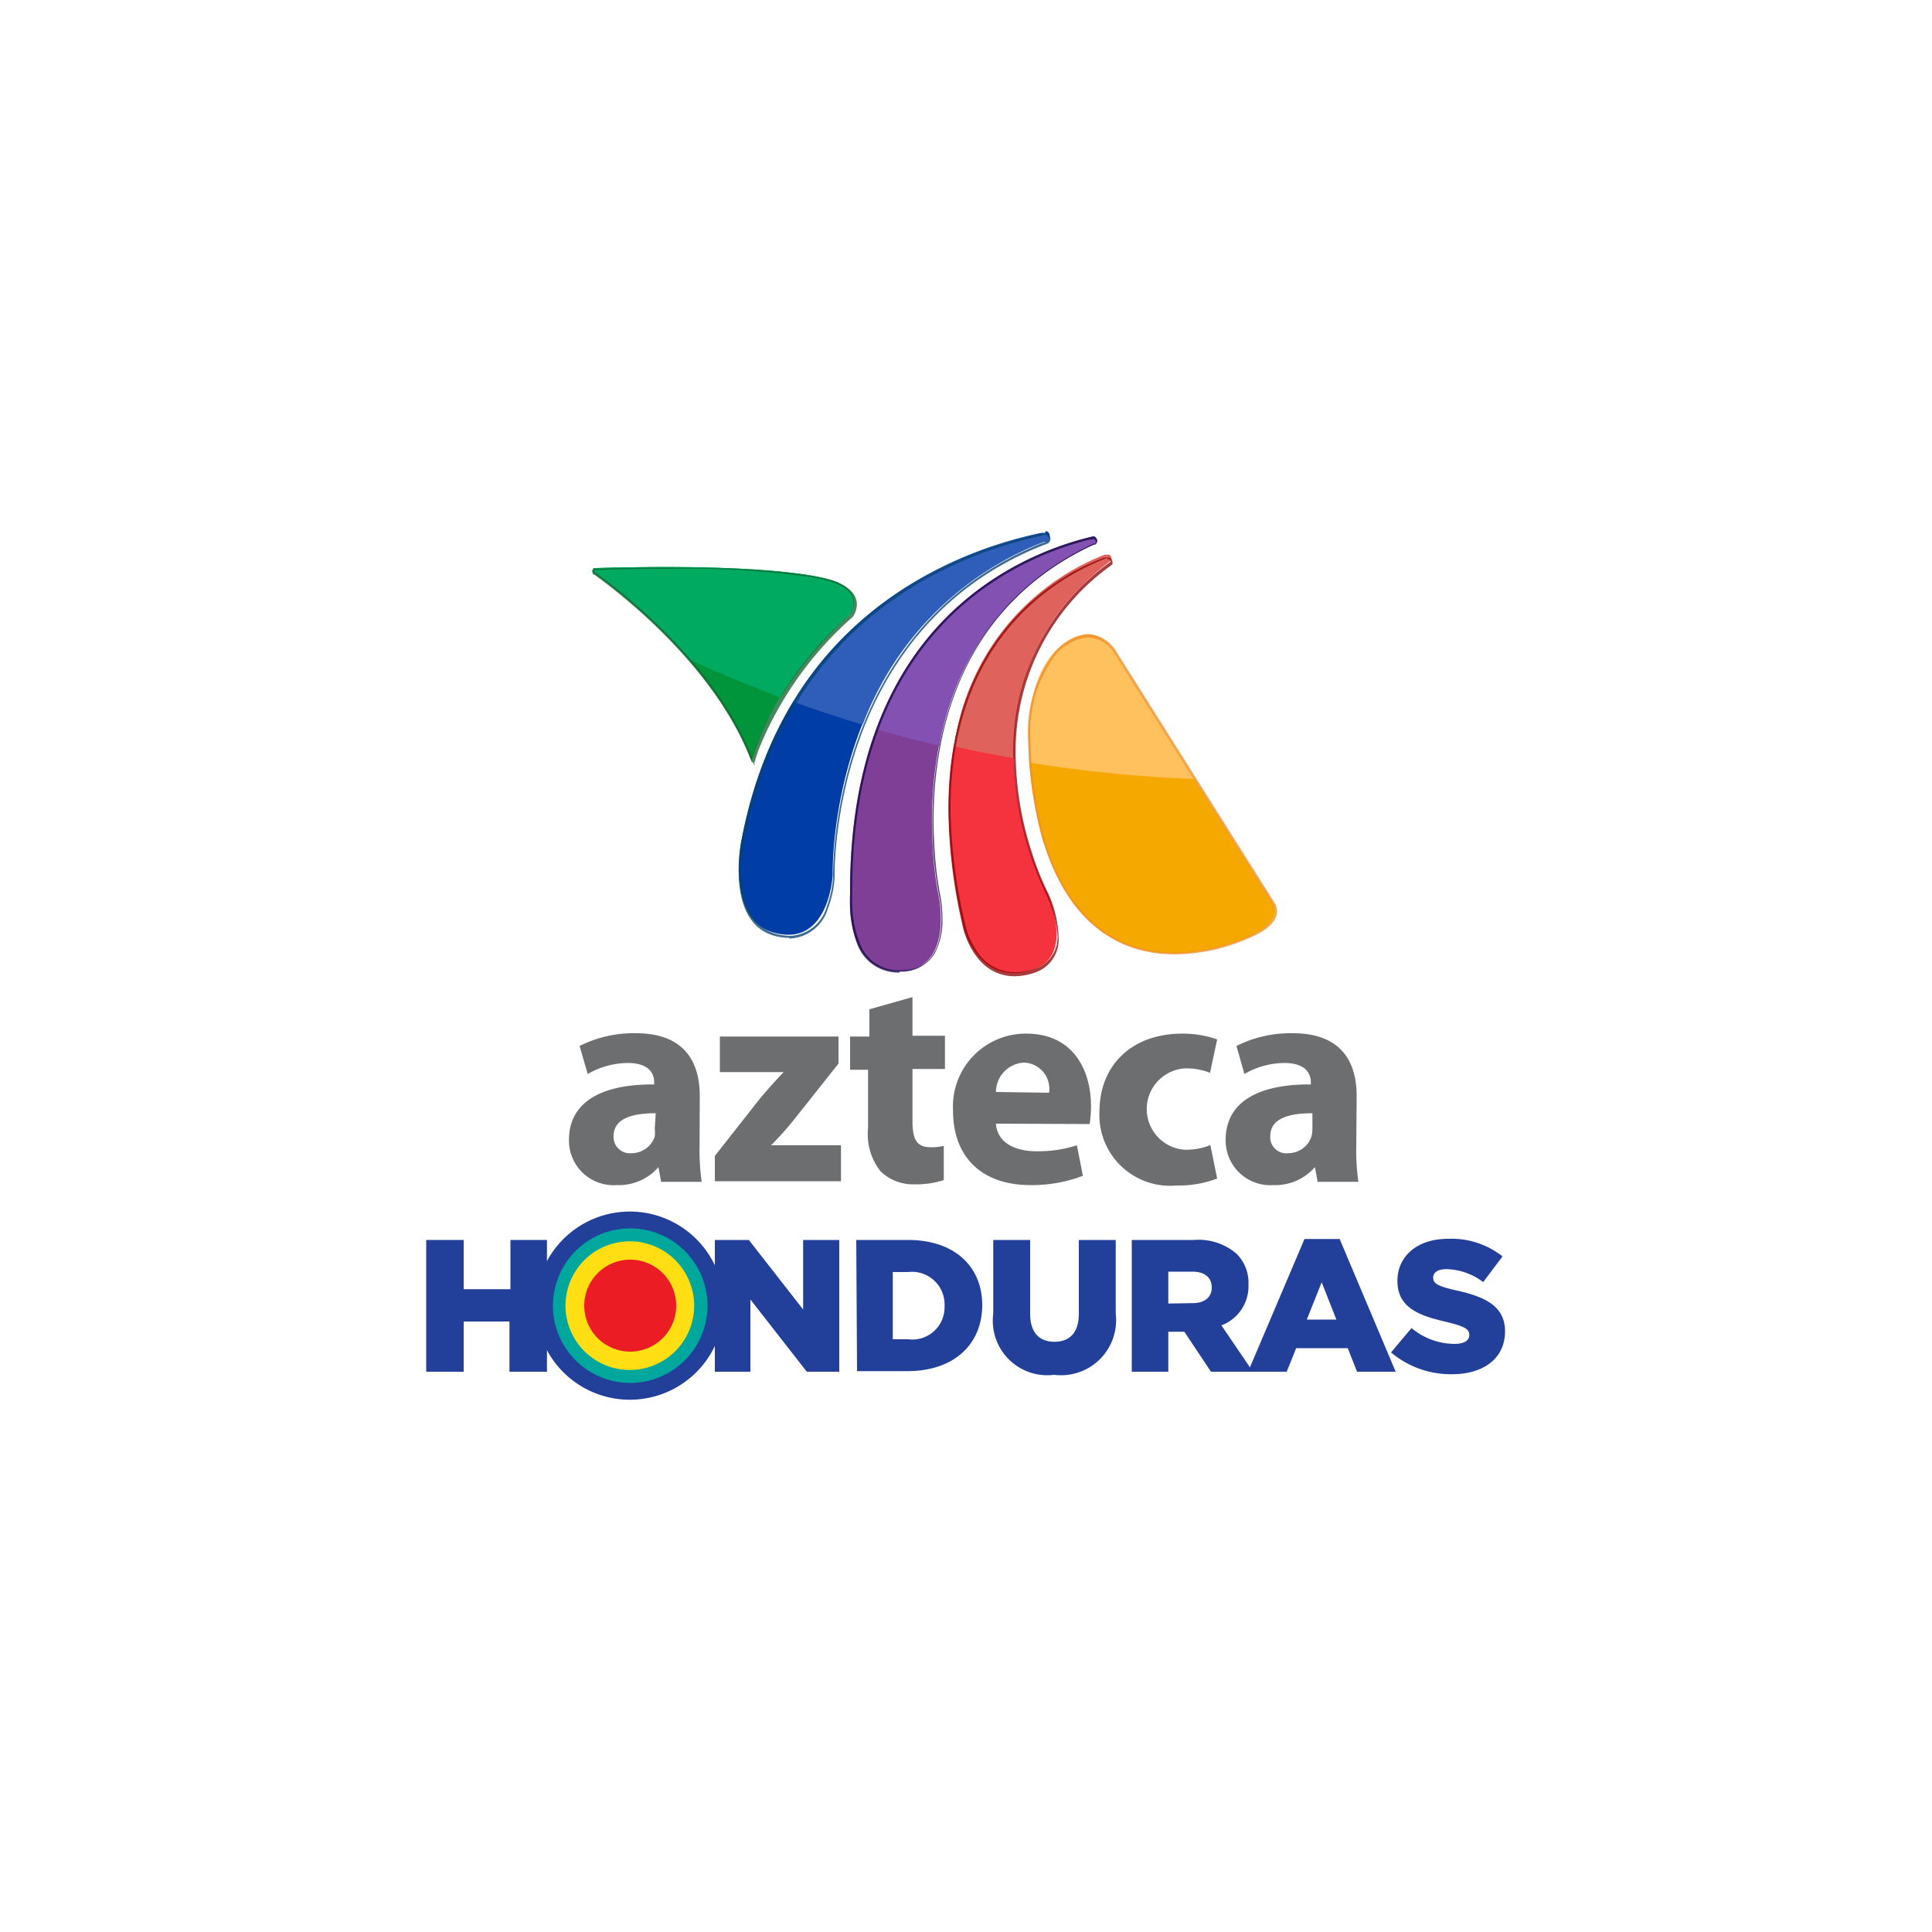 <svg xmlns="http://www.w3.org/2000/svg" viewBox="0 0 100 100"><defs><style>.cls-1{isolation:isolate;}.cls-2{fill:#f5a800;}.cls-3{fill:#003da6;}.cls-4{fill:#803f97;}.cls-5{fill:#f5333f;}.cls-6{fill:#00953b;}.cls-7{fill:#df635c;}.cls-8{fill:#8251b1;}.cls-9{fill:#00ab61;}.cls-10{fill:#2e5eb9;}.cls-11{fill:#fec15d;}.cls-12{opacity:0.78;mix-blend-mode:multiply;}.cls-13{fill:#ef8e29;}.cls-14{fill:#074371;}.cls-15{fill:#17084c;}.cls-16{fill:#8e0507;}.cls-17{fill:#166330;}.cls-18{fill:#6d6e70;}.cls-19{fill:#223f99;}.cls-20{fill:#00a79d;}.cls-21{fill:#ffde14;}.cls-22{fill:#ec1c24;}</style></defs><g class="cls-1"><g id="Capa_1" data-name="Capa 1"><path class="cls-2" d="M57.67,33.74l8.2,13s.68.86-1.06,1.66c0,0-8,4.1-10.8-4.82,0,0-2.06-6.85.53-9.74C54.54,33.82,56.25,31.75,57.67,33.74Z"/><path class="cls-3" d="M54.09,27.58l-.19,0c-4.49.95-13.37,4.3-15.54,16,0,0-.77,4,1.68,4.69,2.89.81,3.06-3,3.06-3s-.35-12.91,11-17.31l.13-.05a.23.23,0,0,0-.1-.42Z"/><path class="cls-4" d="M56.59,27.77l-.22.05c-3.8.95-12.44,4.61-12.37,18.44,0,0-.32,3.89,2.4,4,3.06.11,2.18-3.91,2.18-3.91s-2.87-13.15,8-18.19l.09,0a.19.19,0,0,0,.08-.15A.2.2,0,0,0,56.59,27.77Z"/><path class="cls-5" d="M57.37,28.75l-.12,0-.11,0C54.18,30,46.7,34.29,49.87,48c0,0,.73,3.1,3.57,2.2,2.28-.72.74-4,.74-4S48.69,35.8,57.33,29.14l.16-.12a.24.24,0,0,0,0-.08A.2.2,0,0,0,57.37,28.75Z"/><path class="cls-6" d="M43.27,30.11s-2-1-12.4-.71h-.12a.13.13,0,0,0-.08.12.12.12,0,0,0,0,.09.18.18,0,0,0,.07.05h0c1.36,1,6.29,4.77,8.15,9.7A17.06,17.06,0,0,1,44,31.8S44.78,30.72,43.27,30.11Z"/><path class="cls-7" d="M57.41,28.71l-.12,0-.11,0a12.41,12.41,0,0,0-7.79,9.92c1,.23,2.07.44,3.12.62A11.91,11.91,0,0,1,57.37,29.1l.16-.12a.24.24,0,0,0,0-.08A.2.2,0,0,0,57.41,28.71Z"/><path class="cls-8" d="M56.59,27.8l-.22.05a15.51,15.51,0,0,0-11,9.9c1.07.31,2.15.59,3.25.85a13.8,13.8,0,0,1,8-10.41l.09-.05a.19.19,0,0,0,.08-.15A.2.2,0,0,0,56.59,27.8Z"/><path class="cls-9" d="M43.27,30.11s-2-1-12.4-.71h-.12a.13.13,0,0,0-.08.12.12.12,0,0,0,0,.09.18.18,0,0,0,.07.05h0a29.19,29.19,0,0,1,4.87,4.44c1.57.72,3.16,1.38,4.79,2A20,20,0,0,1,44,31.8S44.78,30.72,43.27,30.11Z"/><path class="cls-10" d="M54.09,27.61l-.19,0a19.57,19.57,0,0,0-12.83,8.72c1.18.42,2.38.82,3.58,1.18a16.31,16.31,0,0,1,9.41-9.47l.13,0a.23.23,0,0,0-.1-.42Z"/><path class="cls-11" d="M57.67,33.7c-1.42-2-3.13.09-3.13.09-1.23,1.38-1.41,3.67-1.26,5.68a70.57,70.57,0,0,0,8.54.85Z"/><g class="cls-12"><path class="cls-13" d="M54,43.61a20.7,20.7,0,0,1-.78-5.25h0a6.82,6.82,0,0,1,1.32-4.54h0a2.73,2.73,0,0,1,1.78-1h0a1.79,1.79,0,0,1,1.45.89h0l-.05,0,.05,0,8.19,13a.84.84,0,0,1,.14.46h0c0,.35-.24.84-1.22,1.28h0a9.71,9.71,0,0,1-4.08.95h0c-2.43,0-5.32-1.14-6.79-5.8Zm1.13-10.18a2.52,2.52,0,0,0-.5.47h0a6.71,6.71,0,0,0-1.29,4.46h0a18.53,18.53,0,0,0,.39,3.6h0c.19,1,.38,1.61.38,1.61h0c1.46,4.63,4.3,5.72,6.69,5.73h0a9.6,9.6,0,0,0,2.84-.47h0a8.91,8.91,0,0,0,1.19-.47h0c1-.44,1.16-.89,1.16-1.18h0a.58.58,0,0,0-.07-.28h0a.41.41,0,0,0-.06-.11h0l-8.19-13A1.65,1.65,0,0,0,56.32,33h0a2.07,2.07,0,0,0-1.19.46Z"/><path class="cls-14" d="M40.85,48.54a2.94,2.94,0,0,1-.79-.11h0c-1.54-.44-1.83-2.14-1.83-3.37h0a7.81,7.81,0,0,1,.12-1.38h0C40.53,31.92,49.43,28.55,53.94,27.6h0l.19,0h0a.28.28,0,0,1,.24.28h0a.28.28,0,0,1-.12.24h0l-.12.05h0C43.51,32.26,43.2,43.93,43.2,45.27h0v.13h0A5.31,5.31,0,0,1,42.86,47h0a2.17,2.17,0,0,1-2,1.58ZM54,27.71c-4.48.95-13.33,4.29-15.5,16h0a8.23,8.23,0,0,0-.11,1.36h0c0,1.22.29,2.85,1.75,3.26h0a3,3,0,0,0,.75.11h0a2.06,2.06,0,0,0,1.9-1.51h0a5.22,5.22,0,0,0,.33-1.52h0v-.13h0c0-1.36.31-13.08,11-17.24h0L54.2,28h0a.16.16,0,0,0,.08-.14h0a.18.18,0,0,0-.14-.17h0l-.18,0Zm.17,0v0Z"/><path class="cls-15" d="M46.57,50.34h-.13a2.26,2.26,0,0,1-2.08-1.5h0A5.86,5.86,0,0,1,44,46.67h0c0-.23,0-.37,0-.37h0v-.17h0C44,32.41,52.6,28.74,56.4,27.8h0l.22-.05h0a.27.27,0,0,1,.17.24h0a.27.27,0,0,1-.09.2h0l-.09,0h0c-7.07,3.28-8.29,10-8.29,14.29h0a23.58,23.58,0,0,0,.17,2.77h0c.09.67.17,1.06.17,1.06h0a6.56,6.56,0,0,1,.12,1.23h0a3.65,3.65,0,0,1-.4,1.81h0a2,2,0,0,1-1.82.94h0Zm9.86-22.42c-3.77.94-12.32,4.55-12.32,18.21h0v.17h0a3.1,3.1,0,0,0,0,.37h0a5.76,5.76,0,0,0,.38,2.12h0a2.12,2.12,0,0,0,2,1.43h.12c1.79,0,2.11-1.5,2.12-2.64h0a6,6,0,0,0-.12-1.2h0a19.81,19.81,0,0,1-.35-3.86h0c0-4.3,1.24-11.08,8.36-14.39h0l.09,0h0a.22.22,0,0,0,0-.11h0a.16.16,0,0,0-.09-.12h0l-.2.05Zm.19-.06,0-.05,0,.05Z"/><path class="cls-16" d="M49.86,48.07a27.55,27.55,0,0,1-.77-6.21h0c0-8.93,5.6-12.1,8.07-13h0l.12,0h0l.13,0h0a.26.26,0,0,1,.17.25h0a.3.3,0,0,1,0,.1h0l-.16.12h0A11.79,11.79,0,0,0,52.57,39h0a16.91,16.91,0,0,0,.85,5.16h0a14.68,14.68,0,0,0,.86,2.13h0a5.91,5.91,0,0,1,.51,2.16h0a1.81,1.81,0,0,1-1.28,1.91h0a3.24,3.24,0,0,1-1,.17h0c-2.08,0-2.63-2.41-2.64-2.41Zm7.45-19.2-.11.05h0c-2.44.95-8,4.06-8,12.94h0A27.3,27.3,0,0,0,50,48h0a3,3,0,0,0,.11.36h0a4.69,4.69,0,0,0,.41.8h0a2.34,2.34,0,0,0,2,1.16h0a3.27,3.27,0,0,0,1-.16h0a1.71,1.71,0,0,0,1.21-1.8h0A5.08,5.08,0,0,0,54.43,47h0a5.92,5.92,0,0,0-.26-.67h0A17.53,17.53,0,0,1,52.45,39h0a11.92,11.92,0,0,1,4.89-9.82h0l.15-.11h0a.08.08,0,0,0,0,0h0a.14.14,0,0,0-.09-.13h0l-.1,0Zm.09,0,0-.05,0,.05Z"/><path class="cls-17" d="M38.9,39.43c-1.85-4.91-6.77-8.7-8.13-9.68h0l-.05,0h0a.19.19,0,0,1-.05-.13h0a.21.21,0,0,1,.1-.18h.16c1.41-.05,2.67-.06,3.8-.06h0c6.91,0,8.53.73,8.62.77h0c.76.31,1,.75,1,1.12h0a1.16,1.16,0,0,1-.21.66h0a18.24,18.24,0,0,0-4.88,6.89h0c-.15.42-.21.65-.21.65h0l0,.18-.06-.17Zm0-.21A17.66,17.66,0,0,1,44,31.8h0a1.81,1.81,0,0,0,.09-.17h0a1,1,0,0,0,.09-.42h0c0-.32-.16-.71-.89-1h0l0-.06,0,.05s-.08,0-.33-.11h0a9.94,9.94,0,0,0-1.29-.26h0a46.46,46.46,0,0,0-7-.39h0c-1.12,0-2.38,0-3.79.07h-.12a.1.1,0,0,0,0,.07h0s0,0,0,.05h0l.06,0h0c1.36,1,6.2,4.7,8.1,9.56Z"/></g><path class="cls-18" d="M36.21,59.34a11.3,11.3,0,0,0,.11,1.83h-2.1l-.14-.76h0a2.71,2.71,0,0,1-2.15.93A2.31,2.31,0,0,1,29.45,59c0-2,1.75-2.89,4.41-2.87v-.11c0-.4-.21-1-1.37-1a4.2,4.2,0,0,0-2.07.57L30,54.14a6.21,6.21,0,0,1,2.92-.66c2.5,0,3.3,1.48,3.3,3.25Zm-2.27-1.72c-1.23,0-2.18.28-2.18,1.18a.84.84,0,0,0,.92.89,1.27,1.27,0,0,0,1.21-.86,1.68,1.68,0,0,0,0-.4Z"/><path class="cls-18" d="M37,59.83l2.36-3c.43-.51.77-.88,1.2-1.34v0h-3.3V53.65H43.4v1.4L41.14,57.9a16.53,16.53,0,0,1-1.23,1.38v0h3.62v1.86H37Z"/><path class="cls-18" d="M47.23,51.61v2h1.68v1.72H47.23v2.72c0,.91.22,1.33.93,1.33a2.71,2.71,0,0,0,.69-.07v1.77a4.52,4.52,0,0,1-1.52.22,2.42,2.42,0,0,1-1.75-.67,3.08,3.08,0,0,1-.65-2.22V55.37H44V53.65h1V52.24Z"/><path class="cls-18" d="M51.55,58.16c.07,1,1,1.43,2.12,1.43a6.58,6.58,0,0,0,2.07-.31l.31,1.58a7.38,7.38,0,0,1-2.72.48c-2.55,0-4-1.49-4-3.84a3.77,3.77,0,0,1,3.79-4c2.43,0,3.35,1.89,3.35,3.75a6,6,0,0,1-.07.93Zm2.75-1.6A1.36,1.36,0,0,0,53,55a1.53,1.53,0,0,0-1.45,1.52Z"/><path class="cls-18" d="M63,61a5.54,5.54,0,0,1-2.09.36,3.66,3.66,0,0,1-4-3.86c0-2.2,1.51-4,4.3-4a5.33,5.33,0,0,1,1.79.3l-.37,1.73a3.26,3.26,0,0,0-1.31-.23,2.11,2.11,0,0,0,0,4.21,3.33,3.33,0,0,0,1.33-.24Z"/><path class="cls-18" d="M70.2,59.34a11.3,11.3,0,0,0,.11,1.83H68.2l-.14-.76h0a2.71,2.71,0,0,1-2.15.93A2.31,2.31,0,0,1,63.44,59c0-2,1.75-2.89,4.41-2.87v-.11c0-.4-.22-1-1.37-1a4.17,4.17,0,0,0-2.07.57L64,54.14a6.21,6.21,0,0,1,2.92-.66c2.5,0,3.3,1.48,3.3,3.25Zm-2.27-1.72c-1.23,0-2.18.28-2.18,1.18a.83.83,0,0,0,.92.89,1.27,1.27,0,0,0,1.21-.86,1.68,1.68,0,0,0,.05-.4Z"/><path class="cls-19" d="M22.06,64.18H24v2.55h2.42V64.18h1.89V71H26.37V68.4H24V71H22.06Z"/><path class="cls-19" d="M29,67.6h0a3.67,3.67,0,0,1,7.34,0v0a3.67,3.67,0,0,1-7.34,0Zm5.4,0h0a1.76,1.76,0,0,0-1.74-1.85,1.74,1.74,0,0,0-1.73,1.83v0a1.77,1.77,0,0,0,1.75,1.84A1.74,1.74,0,0,0,34.35,67.6Z"/><path class="cls-19" d="M37,64.18h1.76l2.81,3.6v-3.6h1.87V71H41.76l-2.92-3.74V71H37Z"/><path class="cls-19" d="M44.32,64.18H47c2.43,0,3.84,1.4,3.84,3.37v0c0,2-1.43,3.42-3.88,3.42h-2.6Zm1.89,1.66v3.48H47a1.67,1.67,0,0,0,1.89-1.72v0A1.69,1.69,0,0,0,47,65.84Z"/><path class="cls-19" d="M51.41,68V64.18h1.91V68c0,1,.5,1.45,1.26,1.45S55.84,69,55.84,68V64.18h1.91V68a2.85,2.85,0,0,1-3.19,3.16A2.82,2.82,0,0,1,51.41,68Z"/><path class="cls-19" d="M58.58,64.18H61.8a3,3,0,0,1,2.22.73,2.11,2.11,0,0,1,.6,1.58v0a2.16,2.16,0,0,1-1.4,2.11L64.85,71H62.68L61.3,68.93h-.83V71H58.58Zm3.14,3.27c.64,0,1-.31,1-.81v0c0-.54-.4-.82-1-.82H60.47v1.65Z"/><path class="cls-19" d="M67.52,64.13h1.82L72.24,71h-2l-.48-1.22H67.09L66.6,71h-2Zm1.65,4.17-.76-1.93-.77,1.93Z"/><path class="cls-19" d="M72,70l1.06-1.26a3.5,3.5,0,0,0,2.21.82c.51,0,.78-.17.78-.46v0c0-.3-.22-.44-1.15-.67-1.45-.33-2.57-.74-2.57-2.13v0c0-1.26,1-2.18,2.63-2.18a4.27,4.27,0,0,1,2.81.91l-1,1.33a3.3,3.3,0,0,0-1.9-.67c-.46,0-.69.18-.69.44v0c0,.31.24.44,1.19.66,1.56.34,2.53.85,2.53,2.12v0c0,1.39-1.1,2.22-2.75,2.22A4.8,4.8,0,0,1,72,70Z"/><path class="cls-19" d="M37.47,67.58a4.87,4.87,0,1,1-4.87-4.87A4.87,4.87,0,0,1,37.47,67.58Z"/><path class="cls-20" d="M36.62,67.58a4,4,0,1,1-4-4A4,4,0,0,1,36.62,67.58Z"/><path class="cls-21" d="M35.93,67.58a3.33,3.33,0,1,1-3.33-3.33A3.33,3.33,0,0,1,35.93,67.58Z"/><path class="cls-22" d="M35,67.58A2.38,2.38,0,1,1,32.6,65.2,2.38,2.38,0,0,1,35,67.58Z"/></g></g></svg>